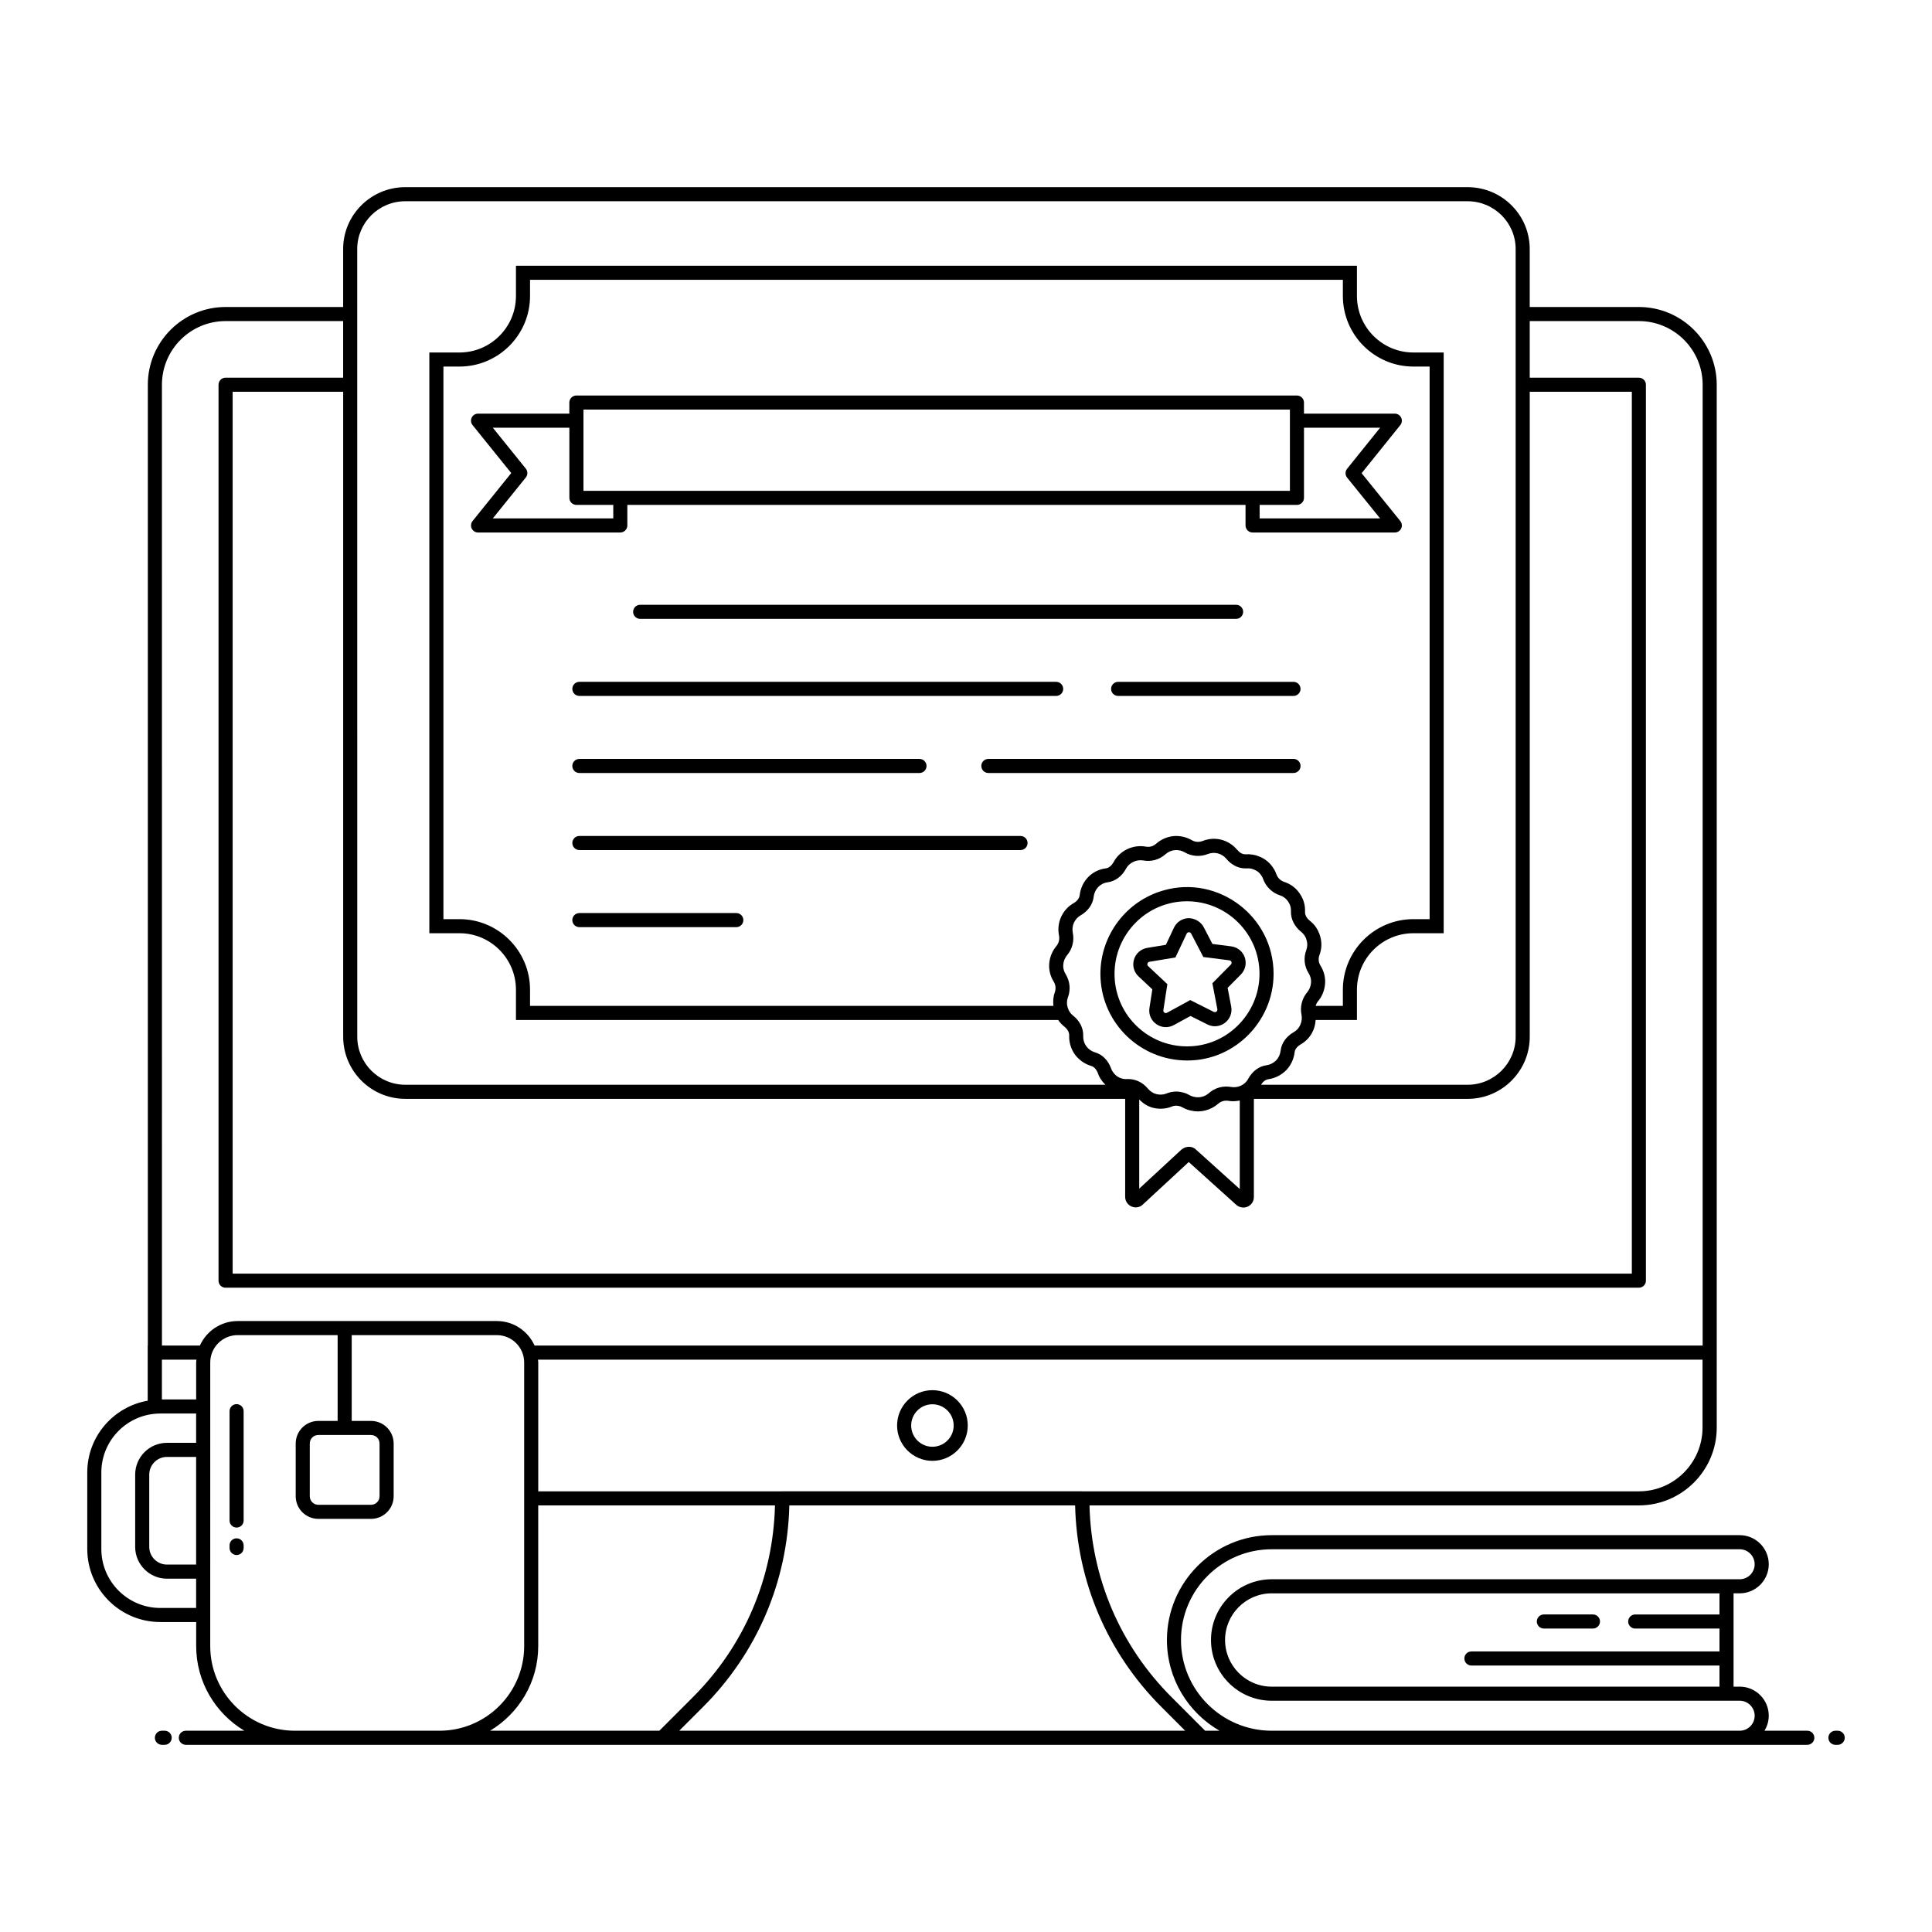 <?xml version="1.0" encoding="UTF-8"?>
<!-- Uploaded to: SVG Repo, www.svgrepo.com, Generator: SVG Repo Mixer Tools -->
<svg fill="#000000" width="800px" height="800px" version="1.1" viewBox="144 144 512 512" xmlns="http://www.w3.org/2000/svg">
 <g>
  <path d="m187.64 602.66h-0.73c-1.031 0-1.867 0.836-1.867 1.867s0.836 1.867 1.867 1.867h0.73c1.031 0 1.867-0.836 1.867-1.867-0.004-1.031-0.836-1.867-1.867-1.867z"/>
  <path d="m622.95 602.66h-11.348c0.707-1.164 1.137-2.516 1.137-3.977 0-4.25-3.453-7.707-7.703-7.707h-1.625v-24.727h1.625c4.25 0 7.703-3.457 7.703-7.707s-3.453-7.707-7.703-7.707h-124.01c-15.316 0-27.777 12.461-27.777 27.781 0 10.273 5.621 19.238 13.934 24.043h-3.812l-8.922-8.926c-13.621-13.621-21.25-31.598-21.723-50.785h145.59c11.379 0 20.637-9.258 20.637-20.637l-0.004-276.35c0-11.359-9.258-20.602-20.637-20.602h-28.922v-15.375c0-9.035-7.383-16.383-16.457-16.383h-281.54c-9.074 0-16.457 7.348-16.457 16.383v15.375h-31.16c-11.359 0-20.602 9.242-20.602 20.602v254.63h-0.035v14.609c-9.082 1.59-16.016 9.488-16.016 19.016v20.285c0 10.672 8.68 19.355 19.352 19.355h9.512v6.375c0 9.527 5.133 17.855 12.766 22.43h-15.504c-1.031 0-1.867 0.836-1.867 1.867s0.836 1.867 1.867 1.867h411.79 17.914c1.031 0 1.867-0.836 1.867-1.867-0.008-1.035-0.84-1.871-1.871-1.871zm-192.12-63.441c-0.023 0-0.039-0.012-0.062-0.012h-79.422c-0.023 0-0.039 0.012-0.062 0.012h-64.641v-34.148c0-0.254-0.059-0.496-0.074-0.746h308.62v17.988c0 9.324-7.566 16.906-16.867 16.906zm-179.43-104.01h190.78v25.988c0.008 1.121 0.684 2.125 1.73 2.559 1.031 0.43 2.203 0.203 2.934-0.531l12.188-11.277 12.641 11.391c0.512 0.441 1.156 0.672 1.816 0.672 0.398 0 0.793-0.082 1.172-0.254 1.008-0.461 1.629-1.43 1.629-2.535v-26.012h56.652c9.074 0 16.457-7.383 16.457-16.457v-170.93h27.055v233.7h-370.8v-233.7h29.293v170.92c0 9.074 7.383 16.461 16.457 16.461zm175-33.059c-0.484-0.777-0.699-1.652-0.625-2.531 0.082-0.918 0.43-1.777 1.008-2.473 1.406-1.664 1.953-3.848 1.516-5.965-0.176-0.906-0.066-1.832 0.301-2.652 0.398-0.844 1.012-1.516 1.797-1.961 1.969-1.145 3.223-2.949 3.438-4.922 0.254-2.043 1.746-3.582 3.734-3.832 1.98-0.277 3.734-1.578 4.832-3.59 0.426-0.801 1.078-1.422 1.934-1.816 0.812-0.398 1.746-0.531 2.598-0.383 2.141 0.406 4.324-0.195 5.941-1.656 0.699-0.613 1.551-0.988 2.457-1.082 0.418-0.039 0.891-0.004 1.41 0.102 0.406 0.094 0.805 0.254 1.191 0.473 1.852 1.098 4.102 1.262 6.156 0.465 1.746-0.684 3.672-0.184 4.879 1.23 1.359 1.664 3.25 2.606 5.102 2.574l0.402-0.004c0.637-0.051 1.234 0.055 1.832 0.312 0.367 0.152 0.625 0.285 0.844 0.434 0.488 0.328 0.871 0.734 1.23 1.324 0.145 0.211 0.266 0.461 0.367 0.754 0.738 2.055 2.359 3.629 4.469 4.328 0.848 0.273 1.566 0.801 2.094 1.551 0.578 0.805 0.859 1.723 0.805 2.699-0.062 2.012 0.914 3.981 2.719 5.434 0.68 0.52 1.188 1.289 1.438 2.195 0.254 0.879 0.223 1.781-0.094 2.621-0.773 2.062-0.539 4.305 0.625 6.129 0.344 0.562 0.73 1.465 0.629 2.566v0.004c-0.082 0.926-0.438 1.801-1.016 2.484-1.391 1.68-1.938 3.859-1.504 5.953 0.176 0.91 0.07 1.82-0.332 2.691-0.438 1.027-1.191 1.617-1.762 1.941-1.973 1.141-3.231 2.941-3.445 4.922-0.121 0.977-0.543 1.863-1.188 2.543-0.691 0.691-1.594 1.148-2.488 1.281-1.996 0.246-3.781 1.543-4.926 3.621-0.828 1.621-2.762 2.453-4.496 2.148-2.188-0.395-4.356 0.227-5.941 1.66-1.059 0.922-2.527 1.289-3.938 0.941-0.406-0.078-0.785-0.219-1.152-0.43-0.73-0.414-1.438-0.68-2.039-0.781-1.449-0.352-2.891-0.168-4.262 0.406-0.781 0.273-1.656 0.301-2.473 0.094-0.863-0.219-1.625-0.707-2.242-1.426-1.418-1.727-3.383-2.637-5.465-2.566-1.578 0.137-3.09-0.633-3.949-2.059-0.141-0.203-0.254-0.438-0.375-0.797-0.82-2.172-2.34-3.672-4.258-4.219-0.922-0.273-1.75-0.859-2.312-1.629-0.559-0.781-0.844-1.738-0.812-2.672 0.098-2.035-0.883-4.019-2.691-5.445-0.707-0.555-1.184-1.281-1.441-2.211-0.262-0.859-0.234-1.738 0.082-2.609 0.77-2.039 0.547-4.289-0.602-6.172zm-1.188-15.184c-0.699 1.551-0.898 3.254-0.57 4.945 0.207 1.016-0.047 2.043-0.719 2.84-1.07 1.293-1.715 2.863-1.863 4.543-0.145 1.688 0.258 3.359 1.164 4.812 0.551 0.906 0.656 1.945 0.289 2.945-0.422 1.164-0.469 2.356-0.348 3.523h-138.7v-4.293c0-10.309-8.387-18.699-18.695-18.699h-4.258v-146.44h4.258c10.309 0 18.695-8.387 18.695-18.699v-4.293h215.41v4.293c0 10.309 8.387 18.699 18.695 18.699h4.293v146.44h-4.293c-10.309 0-18.695 8.387-18.695 18.699v4.293h-7.215c0.125-0.434 0.316-0.848 0.617-1.211 1.062-1.25 1.73-2.871 1.875-4.562 0.148-1.668-0.25-3.34-1.18-4.863-0.555-0.871-0.66-1.879-0.301-2.84 0.605-1.594 0.672-3.316 0.195-4.949-0.453-1.664-1.438-3.141-2.731-4.125-0.496-0.398-1.324-1.238-1.289-2.336 0.098-1.789-0.418-3.531-1.492-5.019-0.984-1.402-2.367-2.422-3.977-2.938-1.008-0.336-1.762-1.059-2.106-2.019-0.203-0.594-0.477-1.141-0.754-1.535-0.574-0.961-1.344-1.766-2.258-2.387-0.555-0.379-1.105-0.629-1.496-0.789-1.121-0.484-2.379-0.691-3.719-0.602-0.801 0.004-1.547-0.422-2.207-1.23-2.277-2.668-5.84-3.582-9.098-2.316-1.004 0.391-2.035 0.32-2.93-0.215-0.734-0.414-1.461-0.703-2.254-0.887-0.945-0.195-1.797-0.262-2.609-0.168-1.676 0.176-3.242 0.859-4.547 2-0.785 0.707-1.746 0.977-2.793 0.773-3.371-0.586-6.879 1.066-8.488 4.106-0.246 0.445-0.938 1.504-2.039 1.66-3.684 0.461-6.481 3.297-6.953 7.098-0.086 0.812-0.676 1.586-1.582 2.117-1.441 0.805-2.59 2.051-3.328 3.625zm31.926 61.648-11.23 10.387v-23.609c1.055 1.043 2.277 1.84 3.656 2.184 1.508 0.383 3.152 0.316 4.602-0.184l0.348-0.137c0.605-0.254 1.23-0.316 1.934-0.145 0.293 0.051 0.605 0.172 0.953 0.375 0.73 0.41 1.477 0.688 2.191 0.824 2.457 0.613 5.227-0.047 7.219-1.793 0.762-0.688 1.77-0.953 2.812-0.777 0.953 0.172 1.945 0.102 2.926-0.094v23.461l-11.594-10.445c-0.961-0.965-2.594-1.023-3.816-0.047zm-218.47-238.63c0-6.977 5.711-12.652 12.727-12.652h281.54c7.016 0 12.727 5.676 12.727 12.652v208.76c0 7.016-5.711 12.727-12.727 12.727h-54.746c0.352-0.57 0.988-1.352 2.004-1.477 1.73-0.254 3.375-1.086 4.66-2.371 1.234-1.293 2-2.914 2.227-4.719 0.121-1.109 1.059-1.809 1.594-2.117 1.516-0.863 2.672-2.148 3.316-3.668 0.41-0.891 0.598-1.844 0.664-2.816h10.949v-8.023c0-8.254 6.715-14.965 14.965-14.965h8.023v-153.9h-8.023c-8.25 0-14.965-6.715-14.965-14.965v-8.023h-222.87v8.023c0 8.254-6.715 14.965-14.965 14.965h-7.988v153.9h7.988c8.25 0 14.965 6.715 14.965 14.965v8.023h143.7c0.449 0.668 0.996 1.27 1.641 1.773 0.844 0.672 1.309 1.523 1.27 2.359-0.062 1.773 0.469 3.547 1.516 5.016 1.062 1.445 2.582 2.516 4.293 3.023 1.047 0.297 1.586 1.352 1.785 1.887 0.211 0.629 0.484 1.18 0.762 1.57 0.348 0.578 0.777 1.082 1.246 1.539h-185.54c-7.016 0-12.727-5.711-12.727-12.727zm-34.891 19.105h31.16v15.004h-31.16c-1.031 0-1.867 0.836-1.867 1.867v237.43c0 1.031 0.836 1.867 1.867 1.867h374.54c1.031 0 1.867-0.836 1.867-1.867v-237.43c0-1.031-0.836-1.867-1.867-1.867h-28.922v-15.004h28.922c9.32 0 16.902 7.566 16.902 16.867v254.63l-309.55 0.004c-1.719-3.82-5.543-6.5-10-6.5h-68.695c-4.453 0-8.281 2.676-10 6.5h-10.055l-0.004-254.63c0-9.301 7.57-16.871 16.871-16.871zm-7.801 329.54h-7.731c-2.586 0-4.691-2.106-4.691-4.691v-19.148c0-2.586 2.102-4.691 4.691-4.691h7.731zm-9.07-54.305h9.152c-0.016 0.25-0.074 0.492-0.074 0.746v9.793h-9.078zm9.07 65.801h-9.5c-8.613 0-15.621-7.008-15.621-15.621v-20.285c0-8.613 7.008-15.621 15.621-15.621h9.5v7.766h-7.731c-4.644 0-8.422 3.781-8.422 8.426v19.148c0 4.644 3.781 8.426 8.422 8.426h7.731zm26.168 32.535c-12.367 0-22.43-10.062-22.43-22.43l0.004-75.16c0-3.996 3.25-7.246 7.246-7.246h26.512v22.734h-5.113c-3.309 0-6 2.691-6 5.996v13.965c0 3.309 2.691 5.996 6 5.996h13.961c3.309 0 6-2.691 6-5.996v-13.965c0-3.309-2.691-5.996-6-5.996h-5.117v-22.734h38.457c3.996 0 7.246 3.25 7.246 7.246v75.16c0 12.367-10.062 22.43-22.43 22.43zm20.176-78.367c1.273 0 2.266 0.996 2.266 2.266v13.965c0 1.25-1.016 2.266-2.266 2.266h-13.961c-1.25 0-2.266-1.016-2.266-2.266v-13.965c0-1.27 0.996-2.266 2.266-2.266zm44.316 55.938v-37.281h62.742c-0.477 19.188-8.102 37.168-21.723 50.785l-8.922 8.926h-44.859c7.629-4.574 12.762-12.902 12.762-22.43zm37.375 22.43 6.281-6.285c14.332-14.328 22.414-33.238 22.887-53.426h75.738c0.473 20.188 8.555 39.098 22.887 53.426l6.281 6.285zm275.67-30.809h-22.332c-1.031 0-1.867 0.836-1.867 1.867s0.836 1.867 1.867 1.867h22.332v6.062h-65.742c-1.031 0-1.867 0.836-1.867 1.867s0.836 1.867 1.867 1.867h65.742v5.602l-118.66-0.004c-6.82 0-12.367-5.547-12.367-12.363 0-6.82 5.547-12.367 12.367-12.367h118.66zm-118.66 30.809c-13.258 0-24.047-10.785-24.047-24.043 0-13.262 10.789-24.047 24.047-24.047h124.01c2.191 0 3.973 1.785 3.973 3.977s-1.781 3.973-3.973 3.973h-124.01c-8.879 0-16.098 7.223-16.098 16.098s7.219 16.094 16.098 16.094h124.01c2.191 0 3.973 1.781 3.973 3.973s-1.781 3.977-3.973 3.977z"/>
  <path d="m631.01 602.66h-0.605c-1.031 0-1.867 0.836-1.867 1.867s0.836 1.867 1.867 1.867h0.605c1.031 0 1.867-0.836 1.867-1.867s-0.836-1.867-1.867-1.867z"/>
  <path d="m391.1 512.41c-5.164 0-9.363 4.199-9.363 9.363 0 5.164 4.199 9.363 9.363 9.363 5.164 0 9.367-4.199 9.367-9.363 0-5.164-4.203-9.363-9.367-9.363zm0 14.996c-3.106 0-5.629-2.527-5.629-5.629 0-3.106 2.527-5.633 5.629-5.633 3.106 0 5.633 2.527 5.633 5.633 0.004 3.102-2.527 5.629-5.633 5.629z"/>
  <path d="m553.14 575.58h13.008c1.031 0 1.867-0.836 1.867-1.867s-0.836-1.867-1.867-1.867h-13.008c-1.031 0-1.867 0.836-1.867 1.867 0.004 1.035 0.836 1.867 1.867 1.867z"/>
  <path d="m310.25 283.25v-5.445h163.83v5.445c0 1.031 0.836 1.867 1.867 1.867h37.695c0.719 0 1.375-0.414 1.684-1.062 0.309-0.648 0.219-1.418-0.234-1.977l-10.25-12.676 10.25-12.746c0.449-0.559 0.539-1.328 0.23-1.977-0.309-0.648-0.965-1.059-1.684-1.059h-24.074v-2.938c0-1.031-0.836-1.867-1.867-1.867h-190.95c-1.031 0-1.867 0.836-1.867 1.867v2.938h-24.191c-0.719 0-1.375 0.41-1.684 1.059-0.309 0.648-0.219 1.418 0.23 1.977l10.25 12.711-10.25 12.711c-0.449 0.559-0.539 1.328-0.23 1.977 0.309 0.648 0.965 1.059 1.684 1.059h37.695c1.035 0 1.871-0.832 1.871-1.863zm199.5-25.902-8.754 10.883c-0.551 0.684-0.551 1.66 0.004 2.344l8.738 10.805-31.922 0.004v-3.578h9.887c1.031 0 1.867-0.836 1.867-1.867v-18.59zm-211.13-4.801h187.22v21.523h-187.22zm-24.02 28.836 8.746-10.844c0.551-0.684 0.551-1.66 0-2.344l-8.746-10.848h20.289v18.59c0 1.031 0.836 1.867 1.867 1.867h9.77v3.578z"/>
  <path d="m457.29 425c13.328 0.805 24.223-10.031 24.223-22.918 0-15.258-14.648-26.215-29.062-22.145-9.906 2.742-16.828 11.852-16.828 22.145 0 12.367 9.707 22.254 21.668 22.918zm1.277-42.152c10.512 0 19.215 8.543 19.215 19.234 0 10.727-9.008 19.816-20.273 19.191-10.078-0.559-18.148-8.879-18.148-19.191-0.004-10.391 8.395-19.234 19.207-19.234z"/>
  <path d="m449.38 406.19-0.766 4.957c-0.258 1.672 0.449 3.312 1.844 4.273 1.383 0.961 3.176 1.043 4.629 0.23l4.406-2.406 4.481 2.246c1.512 0.766 3.289 0.602 4.641-0.422 1.348-1.02 1.984-2.684 1.664-4.34l-0.945-4.93c0.371-0.375 3.894-3.938 3.523-3.562 1.18-1.211 1.562-2.957 1.008-4.551-0.559-1.578-1.938-2.691-3.578-2.891l-4.981-0.637-2.312-4.453c-0.781-1.5-2.465-2.379-3.984-2.379-1.688 0.027-3.184 0.996-3.91 2.531l-2.129 4.527-4.973 0.824c-1.664 0.285-3 1.469-3.484 3.082-0.48 1.609-0.016 3.32 1.207 4.465zm-1.293-6.832c0.043-0.152 0.176-0.41 0.523-0.473l6.894-1.152 2.961-6.285c0.16-0.344 0.461-0.375 0.613-0.395 0.156 0 0.43 0.051 0.598 0.371l3.215 6.191 6.91 0.879c0.336 0.043 0.477 0.258 0.539 0.43 0.051 0.148 0.098 0.438-0.156 0.703l-4.891 4.941 1.316 6.863c0.07 0.355-0.129 0.566-0.25 0.66-0.129 0.094-0.387 0.23-0.715 0.062l-6.223-3.125-6.141 3.352c-0.309 0.172-0.57 0.055-0.699-0.031-0.129-0.086-0.336-0.293-0.281-0.645l1.062-6.898-5.094-4.781c-0.262-0.238-0.227-0.52-0.184-0.668z"/>
  <path d="m440.32 328.43h46.469c1.031 0 1.867-0.836 1.867-1.867s-0.836-1.867-1.867-1.867h-46.469c-1.031 0-1.867 0.836-1.867 1.867s0.836 1.867 1.867 1.867z"/>
  <path d="m425.76 326.56c0-1.031-0.836-1.867-1.867-1.867h-57.375-68.98c-1.031 0-1.867 0.836-1.867 1.867s0.836 1.867 1.867 1.867h68.98 57.375c1.031 0 1.867-0.836 1.867-1.867z"/>
  <path d="m488.66 346.98c0-1.031-0.836-1.867-1.867-1.867l-80.867 0.004c-1.031 0-1.867 0.836-1.867 1.867s0.836 1.867 1.867 1.867h80.871c1.031-0.004 1.863-0.836 1.863-1.871z"/>
  <path d="m297.54 345.12c-1.031 0-1.867 0.836-1.867 1.867s0.836 1.867 1.867 1.867h90.133c1.031 0 1.867-0.836 1.867-1.867s-0.836-1.867-1.867-1.867z"/>
  <path d="m473.45 306.14c0-1.031-0.836-1.867-1.867-1.867h-157.93c-1.031 0-1.867 0.836-1.867 1.867s0.836 1.867 1.867 1.867h157.93c1.027-0.004 1.863-0.836 1.863-1.867z"/>
  <path d="m414.45 365.54h-116.91c-1.031 0-1.867 0.836-1.867 1.867s0.836 1.867 1.867 1.867h116.91c1.031 0 1.867-0.836 1.867-1.867s-0.836-1.867-1.867-1.867z"/>
  <path d="m339.13 385.97h-41.594c-1.031 0-1.867 0.836-1.867 1.867s0.836 1.867 1.867 1.867h41.594c1.031 0 1.867-0.836 1.867-1.867 0-1.035-0.836-1.867-1.867-1.867z"/>
  <path d="m206.7 551.67c-1.031 0-1.867 0.836-1.867 1.867v0.695c0 1.031 0.836 1.867 1.867 1.867s1.867-0.836 1.867-1.867v-0.695c0-1.031-0.836-1.867-1.867-1.867z"/>
  <path d="m206.7 516.11c-1.031 0-1.867 0.836-1.867 1.867v28.977c0 1.031 0.836 1.867 1.867 1.867s1.867-0.836 1.867-1.867v-28.977c0-1.035-0.836-1.867-1.867-1.867z"/>
 </g>
</svg>
